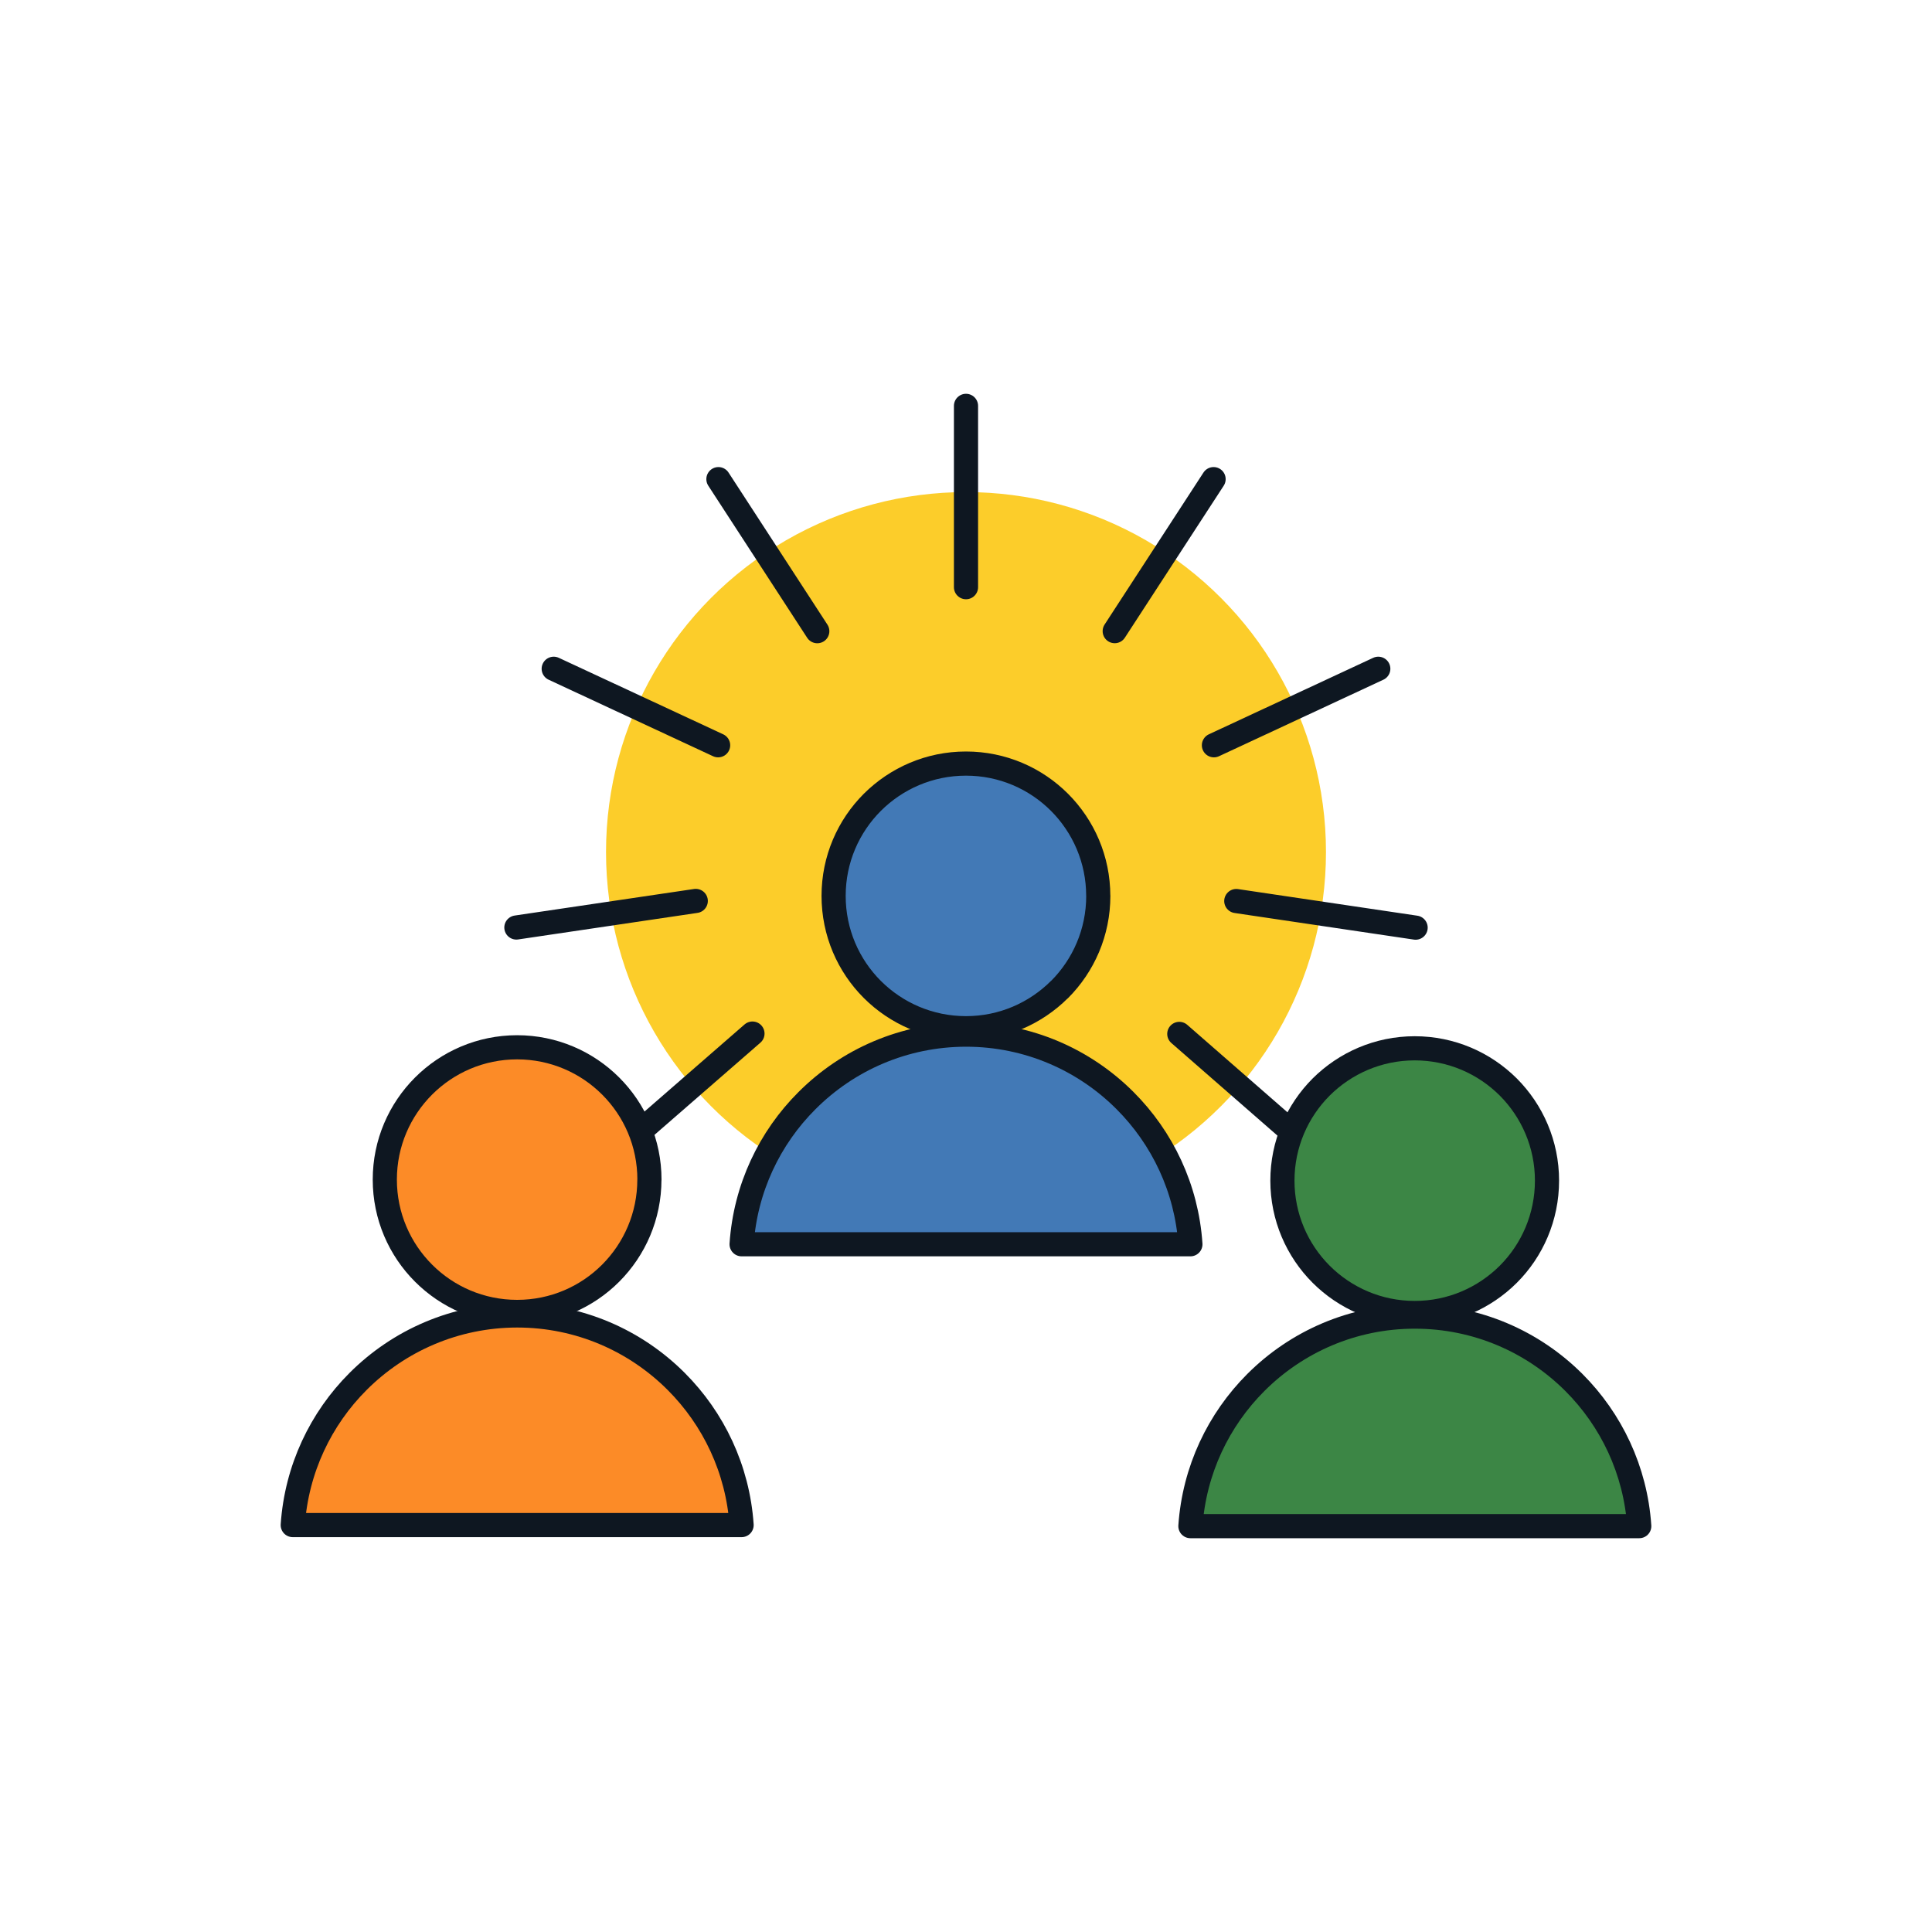 <?xml version="1.0" encoding="UTF-8"?>
<svg id="Network:_Student_Connections_Filled_" data-name="Network: Student Connections (Filled)" xmlns="http://www.w3.org/2000/svg" viewBox="0 0 400 400">
  <defs>
    <style>
      .cls-1 {
        fill: #fccd2a;
      }

      .cls-2 {
        fill: none;
      }

      .cls-2, .cls-3, .cls-4, .cls-5 {
        stroke: #0e1721;
        stroke-linecap: round;
        stroke-linejoin: round;
        stroke-width: 5px;
      }

      .cls-3 {
        fill: #4279b6;
      }

      .cls-3, .cls-4, .cls-5 {
        fill-rule: evenodd;
      }

      .cls-4 {
        fill: #fc8b27;
      }

      .cls-5 {
        fill: #3c8645;
      }
    </style>
  </defs>
  <circle class="cls-1" cx="200" cy="176.41" r="74.53"/>
  <g>
    <line class="cls-2" x1="169.21" y1="130.68" x2="148.74" y2="99.2"/>
    <line class="cls-2" x1="148.68" y1="154.3" x2="114.64" y2="138.46"/>
    <line class="cls-2" x1="144.05" y1="186.53" x2="106.91" y2="192.03"/>
    <line class="cls-2" x1="155.79" y1="213.99" x2="126.47" y2="239.51"/>
    <line class="cls-2" x1="244.16" y1="214.06" x2="273.44" y2="239.62"/>
    <line class="cls-2" x1="255.96" y1="186.55" x2="293.09" y2="192.06"/>
    <line class="cls-2" x1="251.33" y1="154.3" x2="285.36" y2="138.46"/>
    <line class="cls-2" x1="230.79" y1="130.67" x2="251.26" y2="99.2"/>
    <line class="cls-2" x1="200" y1="121.57" x2="200" y2="84.03"/>
  </g>
  <g>
    <path class="cls-3" d="M246.46,257.61h-92.92c.78-11.59,5.8-22.02,13.54-29.74,8.42-8.43,20.04-13.64,32.9-13.66h.03c12.84,0,24.5,5.22,32.92,13.66,7.72,7.72,12.75,18.15,13.53,29.74Z"/>
    <path class="cls-3" d="M227.39,185.47c0,7.58-3.07,14.43-8.01,19.39h-.02c-4.95,4.94-11.79,8.02-19.34,8.02h-.03c-7.57,0-14.42-3.07-19.38-8.02-4.96-4.95-8.02-11.81-8.02-19.38s3.06-14.41,8.02-19.37c4.96-4.94,11.8-8.02,19.38-8.02s14.42,3.07,19.37,8.02c4.95,4.96,8.02,11.81,8.02,19.37Z"/>
  </g>
  <g>
    <path class="cls-4" d="M153.54,315.75H60.61c.79-11.59,5.8-22.02,13.53-29.74,8.43-8.43,20.07-13.64,32.9-13.66h.03c12.86,0,24.5,5.22,32.93,13.66,7.72,7.72,12.75,18.15,13.54,29.74Z"/>
    <path class="cls-4" d="M134.45,244.21c0,7.58-3.07,14.43-8.02,19.39h0c-4.93,4.94-11.78,8.02-19.34,8.02h-.03c-7.56,0-14.42-3.07-19.36-8.02-4.96-4.95-8.03-11.81-8.03-19.38s3.07-14.41,8.03-19.37c4.94-4.94,11.8-8.02,19.36-8.02s14.42,3.07,19.37,8.02c4.97,4.96,8.03,11.81,8.03,19.37Z"/>
  </g>
  <g>
    <path class="cls-5" d="M339.39,315.97h-92.93c.8-11.6,5.82-22.01,13.55-29.74,8.42-8.42,20.05-13.64,32.9-13.64h.02c12.87,0,24.5,5.22,32.93,13.64,7.73,7.73,12.75,18.15,13.53,29.74Z"/>
    <path class="cls-5" d="M320.29,244.44c0,3.78-.77,7.39-2.15,10.67-1.38,3.27-3.38,6.23-5.86,8.71-4.96,4.94-11.79,8.02-19.36,8.02h-.02c-7.57,0-14.41-3.07-19.37-8.02-4.96-4.96-8.02-11.82-8.02-19.38s3.07-14.42,8.02-19.38c4.96-4.94,11.8-8.02,19.37-8.02s14.42,3.07,19.38,8.02c4.94,4.96,8.01,11.81,8.01,19.38Z"/>
  </g>
</svg>